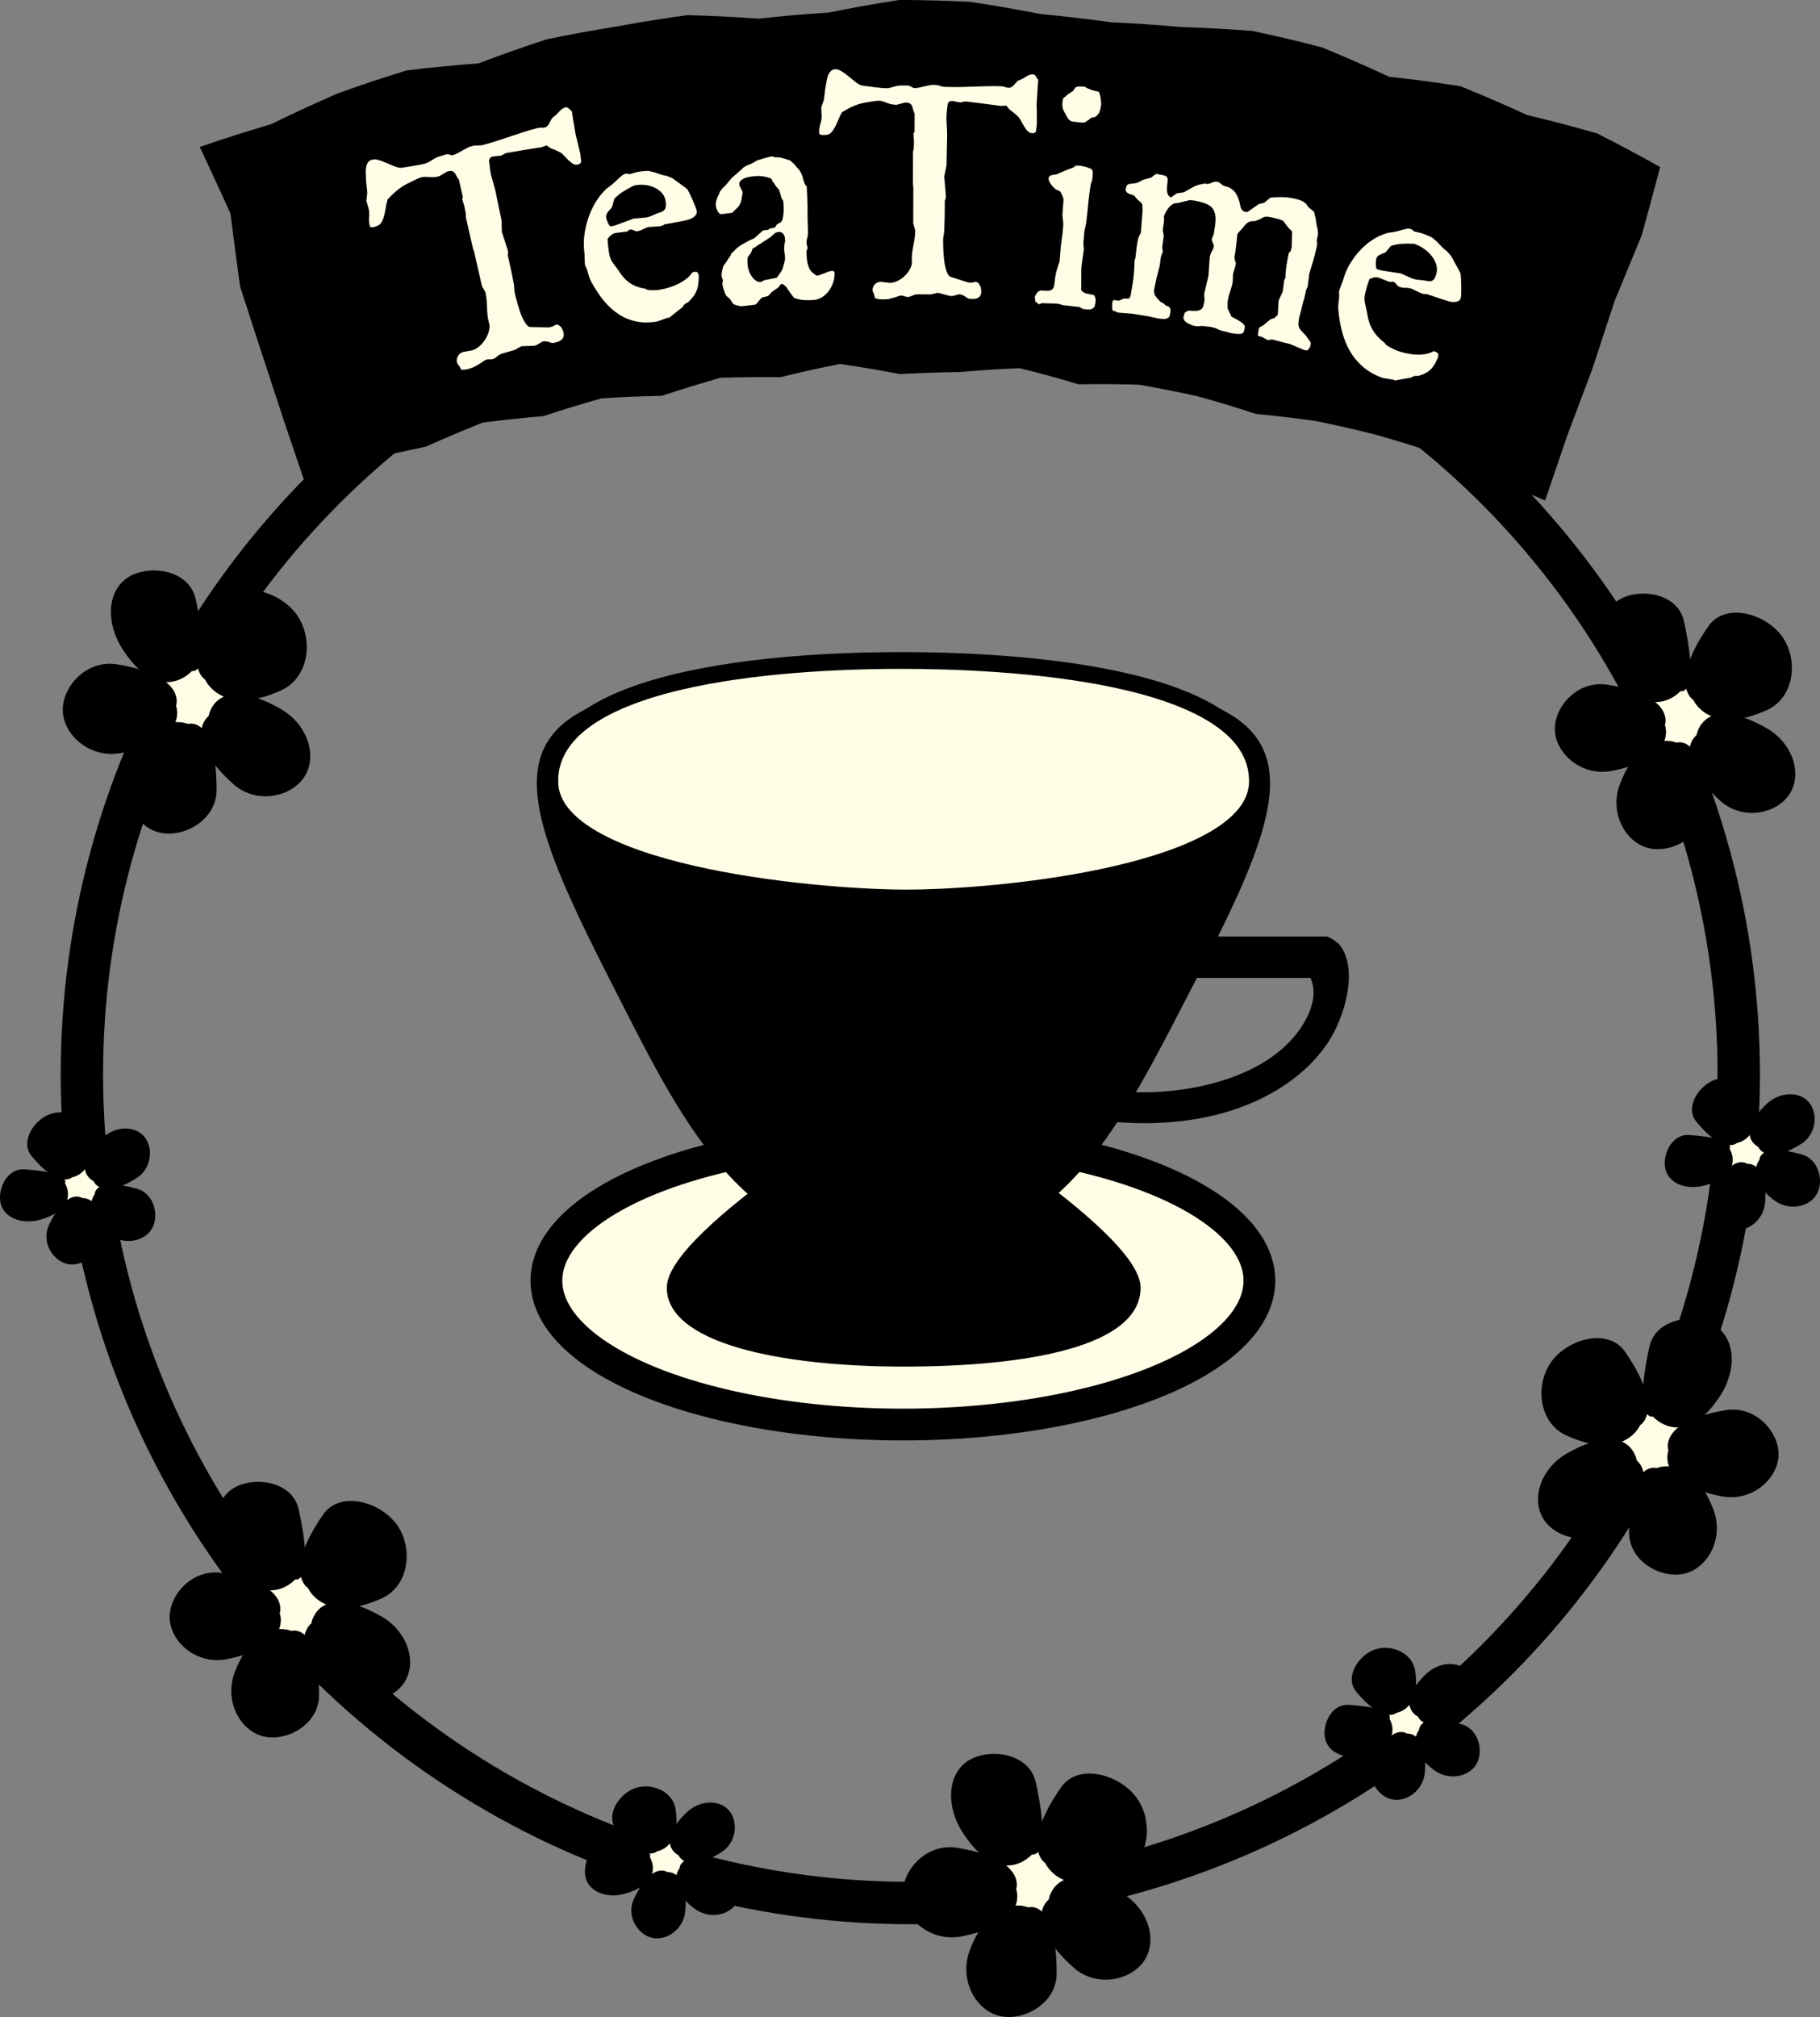 <?xml version="1.0" encoding="UTF-8"?>
<svg id="Layer_2" data-name="Layer 2" xmlns="http://www.w3.org/2000/svg" viewBox="0 0 343.62 380.73">
  <rect x="0" y="0" width="343.62" height="380.73" fill="#808080" stroke="none"/>
  <defs>
    <style>
      .cls-1 {
        stroke-width: 6px;
      }

      .cls-1, .cls-2, .cls-3 {
        stroke: #000;
        stroke-miterlimit: 10;
      }

      .cls-1, .cls-2, .cls-4 {
        fill: #fffde6;
      }

      .cls-2 {
        stroke-width: 3.17px;
      }

      .cls-3 {
        fill: none;
        stroke-width: 8px;
      }
    </style>
  </defs>
  <g id="Layer_1-2" data-name="Layer 1">
    <g>
      <g>
        <ellipse class="cls-1" cx="170.47" cy="241.74" rx="67.31" ry="27.16"/>
        <path d="M216.11,212.01c-1.15,0-2.32-.03-3.52-.09-2.91-.15-11.76-.61-13.44-6.93-2.69-10.12,18.31-23.76,19.21-24.34,1.04-.66,3.77-4.41,6.01-3.86h26.03c.81,0,2.46,1.47,2.46,1.47,3.15,3.94,1.79,11.14-1,16.58-4.17,8.12-15.95,17.17-35.75,17.17ZM223.25,184.59c-.31.13-.87.4-1.74.96-9.61,6.18-17.59,14.73-16.73,17.95.27,1.02,2.56,2.32,8.11,2.61,12.92.68,28.38-3.37,33.79-13.92,1.46-2.85,1.71-5.54.73-7.6h-24.16Z"/>
        <path d="M170.62,205.38s44.73,26.49,44.73,37.67-21.51,14.91-44.73,14.91-44.73-4.38-44.73-14.91c0-11.18,44.73-37.67,44.73-37.67Z"/>
        <path d="M225.93,184.68c23.78-45.74,23.78-57.62-55.46-57.62s-78.79,11.88-55.46,57.62c13.49,26.45,24.83,51.62,55.46,51.62s41.74-25.24,55.46-51.62Z"/>
        <path class="cls-2" d="M103.8,147.48c0,17.36,49.47,21.95,66.82,22.03,17.93.08,66.76-4.68,66.79-22.03.04-20.84-48.71-22.79-66.94-22.81-17.47-.02-66.68,1.67-66.68,22.81Z"/>
      </g>
      <g>
        <circle class="cls-3" cx="171.87" cy="202.81" r="156.41"/>
        <g>
          <ellipse class="cls-4" cx="56.04" cy="302.4" rx="6" ry="7.23"/>
          <g>
            <path d="M43.09,294.3c6.87,10.41,12.63,3.84,12.63,3.84,0,0,3.81,1.14.68-13.18-1.22-5.61-8.96-6.42-12.63-3.84s-3.84,8.39-.68,13.18Z"/>
            <path d="M42.83,313.18c12.52-2.48,9.98-8.64,9.98-8.64,0,0,2.08-5.47-10.79-7.61-5.67-.94-10.21,4.15-9.98,8.64s5.16,8.72,10.79,7.61Z"/>
            <path d="M71.91,305.06c-11.89-6.7-13.13,1.37-13.13,1.37,0,0-5.09,3.78,4.49,12.41,4.27,3.84,10.75,2.44,13.13-1.37,2.39-3.81.51-9.59-4.49-12.41Z"/>
            <path d="M74.96,287.85c3.08,4.35,2.33,11.46-2.84,13.83-10.98,5.02-13.98-1.93-13.98-1.93,0,0-4.77-2.79,2.84-13.83,3.23-4.68,10.91-2.42,13.98,1.93Z"/>
            <path d="M49.56,327.72c-4.39-1.21-7.27-6.82-5.22-12.12,4.1-10.59,10.68-7.75,10.68-7.75,0,0,5.21-1.73,5.22,12.12,0,5.62-6.29,8.95-10.68,7.75Z"/>
          </g>
        </g>
        <g>
          <ellipse class="cls-4" cx="35.28" cy="131.03" rx="9.26" ry="7.7"/>
          <g>
            <path d="M23.24,122.7c7.08,10.72,13,3.95,13,3.95,0,0,3.92,1.18.7-13.57-1.26-5.78-9.22-6.61-13-3.95-3.78,2.66-3.96,8.64-.7,13.57Z"/>
            <path d="M22.97,142.13c12.88-2.56,10.27-8.89,10.27-8.89,0,0,2.14-5.63-11.11-7.83-5.83-.97-10.5,4.28-10.27,8.89.23,4.62,5.31,8.98,11.11,7.83Z"/>
            <path d="M52.9,133.77c-12.24-6.9-13.52,1.41-13.52,1.41,0,0-5.24,3.89,4.62,12.78,4.39,3.96,11.06,2.51,13.52-1.41,2.46-3.92.53-9.88-4.62-12.78Z"/>
            <path d="M56.04,116.06c3.17,4.48,2.4,11.8-2.92,14.23-11.3,5.17-14.39-1.99-14.39-1.99,0,0-4.91-2.87,2.92-14.23,3.32-4.82,11.23-2.49,14.39,1.99Z"/>
            <path d="M29.9,157.1c-4.52-1.24-7.48-7.02-5.37-12.47,4.22-10.9,10.99-7.97,10.99-7.97,0,0,5.36-1.78,5.37,12.47,0,5.78-6.47,9.22-10.99,7.97Z"/>
          </g>
        </g>
        <g>
          <ellipse class="cls-4" cx="14.62" cy="224.64" rx="5.51" ry="4.58" transform="translate(-205.34 176.77) rotate(-74)"/>
          <g>
            <path d="M7.88,230.15c7.29-2.29,4.39-6.79,4.39-6.79,0,0,1.32-2.05-7.65-2.63-3.51-.23-5.29,4.19-4.39,6.79.9,2.6,4.29,3.68,7.65,2.63Z"/>
            <path d="M18.95,233.5c.65-7.79-3.4-7.34-3.4-7.34,0,0-2.87-2.15-6.3,5.07-1.51,3.18.72,6.71,3.4,7.34s6.01-1.56,6.3-5.07Z"/>
            <path d="M19.08,215c-5.95,5.87-1.41,7.96-1.41,7.96,0,0,1.36,3.64,8.07-.55,2.98-1.86,3.25-5.91,1.41-7.96-1.84-2.05-5.56-1.92-8.07.55Z"/>
            <path d="M9.46,210.3c3.08-1.08,7.14.56,7.66,4.01,1.1,7.31-3.5,7.91-3.5,7.91,0,0-2.45,2.33-7.66-4.01-2.21-2.69.42-6.83,3.5-7.91Z"/>
            <path d="M28.65,231.99c-1.45,2.38-5.24,3.13-8.01,1.03-5.54-4.2-2.76-7.59-2.76-7.59,0,0-.14-3.36,8.01-1.03,3.31.95,4.21,5.21,2.76,7.59Z"/>
          </g>
        </g>
        <g>
          <ellipse class="cls-4" cx="125.06" cy="351.86" rx="5.51" ry="4.58" transform="translate(-247.64 375.08) rotate(-74)"/>
          <g>
            <path d="M118.31,357.37c7.29-2.29,4.39-6.79,4.39-6.79,0,0,1.32-2.05-7.65-2.63-3.51-.23-5.29,4.19-4.39,6.79s4.29,3.68,7.65,2.63Z"/>
            <path d="M129.38,360.72c.65-7.79-3.4-7.34-3.4-7.34,0,0-2.87-2.15-6.3,5.07-1.51,3.18.72,6.71,3.4,7.34,2.68.63,6.01-1.56,6.3-5.07Z"/>
            <path d="M129.51,342.23c-5.95,5.87-1.41,7.96-1.41,7.96,0,0,1.36,3.64,8.07-.55,2.98-1.86,3.25-5.91,1.41-7.96-1.84-2.05-5.56-1.92-8.07.55Z"/>
            <path d="M119.9,337.53c3.08-1.08,7.14.56,7.66,4.01,1.1,7.31-3.5,7.91-3.5,7.91,0,0-2.45,2.33-7.66-4.01-2.21-2.69.42-6.83,3.5-7.91Z"/>
            <path d="M139.08,359.21c-1.45,2.38-5.24,3.13-8.01,1.03-5.54-4.2-2.76-7.59-2.76-7.59,0,0-.14-3.36,8.01-1.03,3.31.95,4.21,5.21,2.76,7.59Z"/>
          </g>
        </g>
        <g>
          <ellipse class="cls-4" cx="193.9" cy="354.41" rx="9.26" ry="7.7"/>
          <g>
            <path d="M181.86,346.08c7.08,10.72,13,3.95,13,3.95,0,0,3.92,1.18.7-13.57-1.26-5.78-9.22-6.61-13-3.95-3.78,2.66-3.96,8.64-.7,13.57Z"/>
            <path d="M181.58,365.51c12.88-2.56,10.27-8.89,10.27-8.89,0,0,2.14-5.63-11.11-7.83-5.83-.97-10.5,4.28-10.27,8.89.23,4.62,5.31,8.98,11.11,7.83Z"/>
            <path d="M211.52,357.15c-12.24-6.9-13.52,1.41-13.52,1.41,0,0-5.24,3.89,4.62,12.78,4.39,3.96,11.06,2.51,13.52-1.41,2.46-3.92.53-9.88-4.62-12.78Z"/>
            <path d="M214.66,339.44c3.17,4.48,2.4,11.8-2.92,14.23-11.3,5.17-14.39-1.99-14.39-1.99,0,0-4.91-2.87,2.92-14.23,3.32-4.82,11.23-2.49,14.39,1.99Z"/>
            <path d="M188.51,380.48c-4.52-1.24-7.48-7.02-5.37-12.47,4.22-10.9,10.99-7.97,10.99-7.97,0,0,5.36-1.78,5.37,12.47,0,5.78-6.47,9.22-10.99,7.97Z"/>
          </g>
        </g>
        <g>
          <ellipse class="cls-4" cx="264.69" cy="325.71" rx="5.51" ry="4.58" transform="translate(-121.36 490.36) rotate(-74)"/>
          <g>
            <path d="M257.95,331.23c7.29-2.29,4.39-6.79,4.39-6.79,0,0,1.32-2.05-7.65-2.63-3.51-.23-5.29,4.19-4.39,6.79.9,2.6,4.29,3.68,7.65,2.63Z"/>
            <path d="M269.01,334.57c.65-7.79-3.4-7.34-3.4-7.34,0,0-2.87-2.15-6.3,5.07-1.51,3.18.72,6.71,3.4,7.34,2.68.63,6.01-1.56,6.3-5.07Z"/>
            <path d="M269.14,316.08c-5.95,5.87-1.41,7.96-1.41,7.96,0,0,1.36,3.64,8.07-.55,2.98-1.86,3.25-5.91,1.41-7.96-1.84-2.05-5.56-1.92-8.07.55Z"/>
            <path d="M259.53,311.38c3.08-1.08,7.14.56,7.66,4.01,1.1,7.31-3.5,7.91-3.5,7.91,0,0-2.45,2.33-7.66-4.01-2.21-2.69.42-6.83,3.5-7.91Z"/>
            <path d="M278.71,333.06c-1.45,2.38-5.24,3.13-8.01,1.03-5.54-4.2-2.76-7.59-2.76-7.59,0,0-.14-3.36,8.01-1.03,3.31.95,4.21,5.21,2.76,7.59Z"/>
          </g>
        </g>
        <g>
          <ellipse class="cls-4" cx="328.92" cy="218.16" rx="5.51" ry="4.58" transform="translate(28.55 474.21) rotate(-74)"/>
          <g>
            <path d="M322.18,223.67c7.29-2.29,4.39-6.79,4.39-6.79,0,0,1.32-2.05-7.65-2.63-3.51-.23-5.29,4.19-4.39,6.79.9,2.6,4.29,3.68,7.65,2.63Z"/>
            <path d="M333.25,227.02c.65-7.79-3.4-7.34-3.4-7.34,0,0-2.87-2.15-6.3,5.07-1.51,3.18.72,6.71,3.4,7.34,2.68.63,6.01-1.56,6.3-5.07Z"/>
            <path d="M333.38,208.53c-5.95,5.87-1.41,7.96-1.41,7.96,0,0,1.36,3.64,8.07-.55,2.98-1.86,3.25-5.91,1.41-7.96-1.84-2.05-5.56-1.92-8.07.55Z"/>
            <path d="M323.77,203.83c3.08-1.08,7.14.56,7.66,4.01,1.1,7.31-3.5,7.91-3.5,7.91,0,0-2.45,2.33-7.66-4.01-2.21-2.69.42-6.83,3.5-7.91Z"/>
            <path d="M342.95,225.51c-1.45,2.38-5.24,3.13-8.01,1.03-5.54-4.2-2.76-7.59-2.76-7.59,0,0-.14-3.36,8.01-1.03,3.31.95,4.21,5.21,2.76,7.59Z"/>
          </g>
        </g>
        <g>
          <ellipse class="cls-4" cx="311.77" cy="271.66" rx="6" ry="7.23"/>
          <g>
            <path d="M324.72,263.56c-6.87,10.41-12.63,3.84-12.63,3.84,0,0-3.81,1.14-.68-13.18,1.22-5.61,8.96-6.42,12.63-3.84,3.68,2.58,3.84,8.39.68,13.18Z"/>
            <path d="M324.99,282.44c-12.52-2.48-9.98-8.64-9.98-8.64,0,0-2.08-5.47,10.79-7.61,5.67-.94,10.21,4.15,9.98,8.64-.22,4.49-5.16,8.72-10.79,7.61Z"/>
            <path d="M295.9,274.32c11.89-6.7,13.13,1.37,13.13,1.37,0,0,5.09,3.78-4.49,12.41-4.27,3.84-10.75,2.44-13.13-1.37-2.39-3.81-.51-9.59,4.49-12.41Z"/>
            <path d="M292.85,257.11c-3.08,4.35-2.33,11.46,2.84,13.83,10.98,5.02,13.98-1.93,13.98-1.93,0,0,4.77-2.79-2.84-13.83-3.23-4.68-10.91-2.42-13.98,1.93Z"/>
            <path d="M318.25,296.99c4.39-1.21,7.27-6.82,5.22-12.12-4.1-10.59-10.68-7.75-10.68-7.75,0,0-5.21-1.73-5.22,12.12,0,5.62,6.29,8.95,10.68,7.75Z"/>
          </g>
        </g>
        <g>
          <ellipse class="cls-4" cx="317.57" cy="134.73" rx="6" ry="7.23"/>
          <g>
            <path d="M304.63,126.63c6.87,10.41,12.63,3.84,12.63,3.84,0,0,3.81,1.14.68-13.18-1.22-5.61-8.96-6.42-12.63-3.84s-3.84,8.39-.68,13.18Z"/>
            <path d="M304.36,145.51c12.52-2.48,9.98-8.64,9.98-8.64,0,0,2.08-5.47-10.79-7.61-5.67-.94-10.21,4.15-9.98,8.64.22,4.49,5.16,8.72,10.79,7.61Z"/>
            <path d="M333.44,137.39c-11.89-6.7-13.13,1.37-13.13,1.37,0,0-5.09,3.78,4.49,12.41,4.27,3.84,10.75,2.44,13.13-1.37,2.39-3.81.51-9.59-4.49-12.41Z"/>
            <path d="M336.49,120.18c3.08,4.35,2.33,11.46-2.84,13.83-10.98,5.02-13.98-1.93-13.98-1.93,0,0-4.77-2.79,2.84-13.83,3.23-4.68,10.91-2.42,13.98,1.93Z"/>
            <path d="M311.09,160.05c-4.39-1.21-7.27-6.82-5.22-12.12,4.1-10.59,10.68-7.75,10.68-7.75,0,0,5.21-1.73,5.22,12.12,0,5.62-6.29,8.95-10.68,7.75Z"/>
          </g>
        </g>
      </g>
      <g>
        <path d="M313.45,31.54c-4.72-2.63-7.1-3.9-11.9-6.35-5.28-1.5-7.92-2.19-13.21-3.47-5.01-2.28-7.54-3.37-12.62-5.45-5.39-.82-8.08-1.18-13.45-1.78-5.02-2.31-7.55-3.42-12.65-5.54-5.24-1.35-7.87-1.97-13.14-3.11-5.38-.4-8.07-.55-13.44-.74-5.33-.46-8-.64-13.32-.9-5.29-.72-7.95-1.03-13.26-1.55-5.28-1.02-7.93-1.48-13.26-2.3-5.35-.25-8.02-.32-13.38-.36-5.35.84-8.01,1.32-13.31,2.37-5.32.36-7.98.59-13.29,1.16-5.37-.37-8.07-.5-13.47-.66-5.32.75-7.98,1.17-13.28,2.13-5.31.87-7.96,1.35-13.26,2.43-5.19,1.72-7.77,2.63-12.9,4.55-5.4.42-8.11.68-13.54,1.32-5.21,1.63-7.81,2.49-12.98,4.33-5.08,2.23-7.6,3.39-12.61,5.82-5.4,1.61-8.09,2.47-13.46,4.3,2.34,5.01,3.5,7.52,5.79,12.54.7,5.53,1.06,8.29,1.82,13.8,1.67,5.13,2.5,7.7,4.17,12.84,1.69,5.13,2.54,7.7,4.22,12.84,1.82,5.35,2.72,8.02,4.53,13.37,4.29-2.58,6.46-3.83,10.85-6.24,4.51-1.12,6.77-1.63,11.28-2.57,4.27-1.9,6.42-2.81,10.76-4.55,4.58-.58,6.87-.83,11.44-1.22,4.38-1.43,6.58-2.1,11-3.36,4.57-.28,6.85-.38,11.4-.48,4.38-1.44,6.59-2.12,11.03-3.4,4.54-.13,6.81-.16,11.34-.11,4.46-1.09,6.7-1.59,11.21-2.5,4.56.67,6.83,1.06,11.33,1.91,4.51-.24,6.77-.31,11.28-.38,4.52-.38,6.79-.53,11.34-.74,4.48,1.13,6.7,1.74,11.12,3.05,4.54-.06,6.81-.05,11.37.07,4.48.79,6.71,1.23,11.16,2.2,4.41,1.24,6.61,1.91,10.97,3.32,4.54.45,6.81.72,11.35,1.35,4.48.93,6.72,1.44,11.19,2.55,4.43,1.27,6.64,1.94,11.04,3.39,4.3,1.83,6.44,2.79,10.69,4.79,4.15,1.63,6.21,2.48,10.32,4.26,1.67-4.9,2.51-7.34,4.18-12.24,1.89-5.05,2.84-7.57,4.74-12.61,1.69-5.14,2.53-7.71,4.22-12.84,2.05-4.99,3.08-7.49,5.14-12.47,1.39-5.1,2.08-7.65,3.44-12.76Z"/>
        <g>
          <path class="cls-4" d="M86.34,68.53c-.2-.34-.09-.97.13-1.34.22-.37.55-.62.99-.76.69-.12,1.04-.18,1.73-.3.42-.13.83-.36,1.21-.68.39-.32.74-.69,1.04-1.12.31-.43.55-.89.73-1.39.18-.5.27-.99.27-1.47-.14-.6-.21-.9-.34-1.5-.1-.86-.16-1.68-.18-2.47-.01-.79-.11-1.59-.29-2.38-.26-.44-.38-.67-.64-1.11-.59-2.61-.89-3.91-1.48-6.52-.09-.22-.16-.43-.22-.65-.06-.21-.12-.46-.18-.75-.47-2.06-.7-3.09-1.17-5.16.03-.23.01-.49-.03-.79-.05-.3-.11-.62-.19-.96-.08-.36-.16-.66-.25-.91-.09-.25-.15-.48-.21-.71.05-.14.08-.2.13-.34-.3-1.32-.45-1.97-.74-3.29-.22-.28-.39-.54-.5-.77-.11-.24-.24-.43-.37-.59-.13-.15-.3-.25-.5-.29-.2-.04-.49,0-.88.11-.58.34-.86.52-1.44.86-.48.15-.98.22-1.49.2-.51-.01-1.18-.12-1.64-.04-.76.13-1.64.65-2.23.92-.59.27-1.12.55-1.59.84-.46.3-.91.63-1.33,1-.43.37-.91.84-1.46,1.42-.15.4-.27.86-.35,1.38-.08.52-.18,1.03-.29,1.53-.12.5-.28.95-.49,1.35-.21.4-.51.67-.91.81-.11.04-.24.08-.38.14-.15.05-.28.09-.41.1-.13.01-.24.01-.35-.01-.11-.02-.17-.08-.2-.17-.09-.32-.14-.6-.16-.85-.02-.25-.02-.49,0-.72.02-.23.03-.46.03-.7,0-.24-.01-.5-.05-.79-.2-.71-.3-1.07-.49-1.79.06-.49.09-.73.15-1.22.02-.15.01-.37-.01-.65-.03-.29-.06-.59-.1-.9-.04-.31-.07-.63-.09-.95-.03-.32-.03-.59-.03-.79,0-.29-.03-.61-.04-.94,0-.32.02-.64.08-.93.06-.3.17-.57.32-.8.15-.24.39-.41.7-.52.36-.12.78-.12,1.26.02.49.14.99.32,1.5.54.52.22,1.02.43,1.5.64.49.2.91.31,1.28.31.18-.02.48-.06.92-.13.44-.07.9-.15,1.39-.23.49-.08.95-.16,1.37-.24.42-.08.72-.15.88-.2.28-.09.53-.19.74-.31.21-.12.41-.24.6-.37.19-.13.4-.25.62-.37.22-.12.49-.23.81-.32.28-.09.42-.13.7-.21.41-.12.67-.2.74-.19.07,0,.25.05.49.1.24.05.38.09.43.11.06-.02.08-.02.14-.04.32-.09.61-.22.89-.37.28-.15.55-.31.84-.47.28-.16.57-.32.85-.47.29-.15.6-.28.93-.37.39-.11.77-.16,1.13-.14.36.02.69-.01.99-.09.35-.1.52-.14.87-.24.77-.21,1.52-.44,2.25-.68.73-.24,1.48-.49,2.25-.75.77-.26,1.56-.52,2.37-.78.81-.26,1.68-.52,2.6-.75.26-.06.5-.08.7-.06.2.02.41,0,.61-.04.25-.06.44-.17.58-.33.14-.16.26-.34.36-.53.1-.19.2-.38.3-.58.09-.19.22-.37.37-.49.2-.16.44-.32.64-.52.19-.19.38-.38.55-.57.18-.19.36-.35.54-.49.18-.14.4-.24.65-.29.21-.05.42.03.62.24.2.21.38.37.54.49,0,.04.02.07.04.08,0,.02.01.03.03.02-.02.12-.01.28.02.46.03.18.06.38.1.59.19,1.14.28,1.71.47,2.85.04.25.07.45.1.6.03.15.06.27.12.36.29,1.22.44,1.84.73,3.06,0,.06.02.16.04.32.02.16.03.32.05.48.02.17.03.32.05.47.01.15.02.24.03.28-.09.26-.31.42-.67.5-.33.07-.65,0-.95-.19-.3-.2-.6-.45-.89-.74-.29-.29-.57-.58-.84-.87-.27-.29-.54-.49-.82-.61-.43-.22-.83-.4-1.21-.53-.38-.13-.76-.36-1.13-.69-.4.14-.59.21-.99.35-2.69.41-4.03.63-6.72,1.11-.36.19-.54.29-.91.48-.58.06-.87.09-1.45.15-.2.05-.3.08-.5.14-.13.22-.2.32-.33.54,0-.02,0,.08.03.29.03.21.06.48.09.79.04.31.08.62.12.93.05.31.09.56.13.75.33,1.16.49,1.74.81,2.91.47,2.27.71,3.4,1.18,5.67.03.9.04,1.34.07,2.24.44,1.35.66,2.02,1.1,3.37.04.21.07.37.07.49,0,.12-.01.3-.05.56.05.23.13.6.25,1.11.12.51.24,1.09.38,1.73.13.61.24,1.15.33,1.63.09.48.16.83.21,1.06.05.59.07.88.12,1.47.05.23.12.54.23.95.1.4.22.85.36,1.33.14.48.3.98.47,1.48.18.5.37.96.58,1.36.21.4.43.74.66,1.01.23.27.46.4.69.4,1.41.02,2.11.03,3.51.07.24-.06.35-.09.59-.15.26-.14.39-.21.66-.35.2-.05.39-.03.56.06.17.09.32.22.45.38.13.17.23.35.31.54.08.19.14.37.17.54.06.32.05.59-.04.8-.08.21-.21.39-.38.53-.17.14-.36.25-.59.33s-.45.14-.67.2c-.19.05-.36.06-.52.04-.16-.02-.36-.1-.57-.18-.16-.06-.37-.1-.58-.12-.22-.02-.43,0-.63.04-.48.28-.72.42-1.19.71-.34.09-.76.13-1.26.13-.5,0-1.01.01-1.52.05-.02,0-.09.04-.22.11-.13.07-.27.15-.43.24-.16.1-.31.18-.44.25-.14.07-.22.11-.26.12-.91.26-1.37.39-2.27.65-.38.13-.71.32-.98.56-.27.24-.63.48-.96.53-.11.01-.31,0-.54,0-.23,0-.37,0-.4.02-.24.07-.44.17-.62.3-.18.13-.38.28-.59.41-.28.18-.59.34-.86.51-.28.17-.59.31-.94.42-.15.05-.23.07-.38.12-.23.07-.46.13-.67.15-.21.03-.48.04-.8.05,0-.04-.1-.21-.26-.51-.17-.3-.42-.55-.5-.7Z"/>
          <path class="cls-4" d="M110.45,50.04c-.02-.1-.03-.29-.04-.57-.01-.29-.02-.59-.03-.92,0-.33-.02-.64-.05-.93-.02-.29-.04-.49-.06-.58-.08-.94-.05-1.92.1-2.94.15-1.03.4-2.04.74-3.04.34-1,.77-1.94,1.3-2.82.53-.88,1.13-1.66,1.82-2.34.01-.04.1-.13.26-.26.16-.13.33-.26.52-.4.19-.14.36-.27.53-.4.17-.13.27-.22.3-.27.12-.08.27-.22.46-.4.19-.19.38-.37.58-.56.2-.19.4-.36.61-.52.2-.16.4-.25.58-.29.17-.03.3-.04.41-.02.11.02.24.06.4.1.31-.1.6-.18.88-.26.28-.08.57-.15.87-.2.31-.06.61-.09.89-.11.28-.02.62-.07.9-.05.14.01.28.06.38.08.1.02.19.05.29.07.1.02.17.04.23.05.06.01.18.04.35.1.18.06.37.13.59.21.22.08.42.15.62.21.19.06.33.09.41.1,0,.02.07.04.2.06.13.02.22.02.26.02.47.18.71.28,1.18.46,1.1.8,1.65,1.2,2.75,2.01.08.09.23.33.43.72.2.39.41.83.61,1.3.21.47.39.92.56,1.35.17.43.26.71.27.85.03.27-.02.5-.15.68-.13.19-.28.35-.47.48-.19.14-.39.24-.61.33-.22.08-.41.14-.57.19-.04,0-.06,0-.11.02-.18.05-.47.11-.87.19-.4.08-.82.16-1.26.24-.44.08-.85.15-1.24.23-.38.07-.65.12-.79.14-.19.13-.35.22-.5.26-.15.05-.31.08-.47.11-.77.05-1.16.07-1.94.12-.36.06-.72.2-1.09.4-.37.2-.73.34-1.09.4-.23.04-.47,0-.72-.15-.25-.14-.51-.19-.78-.14-.04,0-.12.07-.26.18-.14.12-.25.18-.32.19-.82.1-1.24.15-2.06.25-.29.06-.55.17-.78.33-.23.17-.49.43-.76.78.02.51.06.95.1,1.33.04.38.1.8.17,1.26.06.4.14.73.22.97.08.24.19.46.31.67.12.2.26.4.42.6.16.2.34.44.55.74.14.2.21.3.35.5.62,1,1.34,1.77,2.15,2.31.81.54,1.81.89,2.99,1.07.01.1.15.17.42.21.26.04.57.04.87.04.36,0,.81,0,1.27-.08.56-.09,1.16-.24,1.75-.42.6-.18,1.17-.4,1.72-.67.55-.27,1.07-.58,1.55-.95.48-.37.88-.79,1.2-1.28.17-.03.25-.04.42-.06.21-.03.36-.02.44.04.09.06.19.23.31.53,0,.57,0,1.08-.06,1.53-.05.45-.13.86-.26,1.23-.13.37-.3.73-.53,1.07-.22.34-.53.7-.9,1.07-.12.14-.24.24-.36.31-.12.07-.22.13-.32.18-.1.05-.2.13-.3.22-.1.1-.21.25-.32.47-1.03.8-1.54,1.21-2.55,2.02-.13,0-.19,0-.31,0-.75.27-1.13.41-1.87.68-1.43.26-2.75.26-3.96.02-1.21-.24-2.33-.7-3.36-1.37-1.03-.67-1.98-1.53-2.84-2.58-.86-1.05-1.64-2.24-2.36-3.57-.24-.48-.43-.99-.56-1.53-.13-.54-.34-1.07-.63-1.61ZM114.44,41.06c.01.1.05.24.11.42.06.19.13.37.21.55.08.18.17.34.27.48.1.14.18.21.26.22.33-.07.5-.1.83-.17,1.4-.53,2.1-.78,3.5-1.29.93-.09,1.39-.13,2.32-.21.4-.07.75-.17,1.05-.3.3-.13.65-.3,1.01-.44.32-.12.62-.22.86-.31.24-.09.42-.21.56-.37.14-.16.23-.36.27-.59.04-.23.04-.55,0-.96-.08-.68-.33-1.24-.74-1.68-.41-.45-.9-.79-1.46-1.04-.56-.25-1.16-.4-1.8-.46-.64-.06-1.22-.04-1.75.06-.13.02-.31.09-.54.2-.23.11-.49.25-.77.41-.29.16-.58.34-.88.52-.3.19-.57.38-.82.57-.24.2-.46.38-.64.54-.18.16-.29.3-.33.41-.15.56-.23.85-.38,1.41-.09.16-.21.31-.35.46-.15.15-.28.3-.42.47-.13.17-.24.34-.31.52-.07.18-.09.38-.06.59Z"/>
          <path class="cls-4" d="M147.38,53.73c-.07.05-.17.17-.3.36-.13.2-.25.3-.33.31-.38.26-.57.39-.95.65-.03.02-.09.07-.16.15-.07.08-.15.16-.24.26-.09.1-.16.18-.23.26-.06.08-.11.11-.12.11-.03.02-.1.05-.19.08-.09.03-.2.06-.31.09-.11.03-.21.06-.31.07-.09.02-.17.03-.22.04-.13.05-.25.13-.36.24-.1.11-.21.23-.31.37-.1.14-.22.28-.34.42-.13.14-.27.27-.44.38-.98.11-1.47.16-2.45.28-.09.01-.2,0-.35-.02-.15-.02-.31-.05-.48-.09-.17-.04-.33-.09-.49-.15-.16-.06-.29-.11-.38-.16,0-.04-.06-.13-.17-.26-.11-.13-.16-.28-.2-.34-.02-.03-.07-.08-.09-.14-.06-.05-.09-.11-.09-.17-.31-.27-.46-.4-.77-.67-.17-.29-.32-.67-.46-1.13-.14-.46-.23-.85-.26-1.16.05-.25.07-.38.12-.63-.1-.23-.15-.35-.24-.59-.01-.14-.02-.21-.03-.35,0-.1,0-.23.03-.4.03-.17.06-.34.1-.51.04-.17.07-.33.11-.49.04-.15.07-.26.1-.32.02-.02.07-.1.18-.24.1-.14.21-.3.34-.49.12-.18.24-.35.34-.5.1-.15.17-.26.2-.32.02,0,.08-.08.18-.23.1-.15.15-.24.15-.28.02-.05.03-.07.04-.12.01-.04.02-.08.02-.12.28-.25.55-.51.81-.79.26-.28.56-.52.9-.74.02-.02.14-.1.37-.23.23-.13.49-.28.77-.44.28-.16.56-.3.84-.43.28-.13.48-.22.62-.27.17-.12.35-.26.53-.44.18-.18.36-.34.54-.5.18-.15.34-.29.49-.42.15-.12.28-.19.39-.2.28-.03.42-.04.7-.07.02,0,.07-.04.15-.1.03-.02.08-.07.13-.1.05-.03.24-.07.52-.14.27-.06.46-.1.55-.11.13-.21.19-.32.31-.53.12-.09.24-.16.36-.22.12-.06.24-.12.34-.19.1-.07.19-.16.27-.27.07-.11.13-.27.17-.47.1-.42.16-.86.17-1.32.02-.46.01-.9-.01-1.31-.02-.26-.02-.39-.04-.64,0-.04-.06-.14-.18-.31-.12-.17-.18-.29-.19-.37-.17-.58-.25-.88-.42-1.46-.26-.29-.39-.44-.65-.74-.14-.23-.21-.35-.34-.59-.08-.03-.16-.12-.24-.27-.08-.15-.13-.28-.16-.37-.04-.11-.19-.21-.44-.3-.25-.08-.52-.16-.82-.22-.3-.06-.59-.1-.88-.12-.29-.02-.49-.03-.6-.01-.04,0-.18.01-.43.03-.25.02-.45.03-.62.05-.17.02-.39.06-.67.12-.28.06-.55.15-.8.26-.25.12-.46.26-.64.44-.18.18-.26.39-.24.64,0,.11.01.16.02.26.02.04.06.12.13.24.07.12.13.25.2.39.07.14.13.27.18.39.06.12.09.2.09.24,0,.08,0,.19-.04.34-.03.15-.06.31-.08.47-.07.64-.21,1.13-.4,1.49-.19.36-.5.72-.95,1.08-.12.12-.18.18-.3.3-.07.07-.12.13-.17.2-.82.1-1.23.15-2.05.25-.16.02-.3-.03-.42-.15-.12-.12-.23-.27-.32-.45-.09-.17-.16-.35-.22-.53-.05-.18-.09-.32-.1-.42-.01-.12,0-.27,0-.47.02-.2.05-.39.11-.59.05-.19.11-.38.18-.55.07-.17.17-.33.22-.43.05-.11.12-.28.16-.37.04-.08.06-.18.1-.25.04-.06.07-.11.08-.13.16-.21.24-.31.39-.52.38-.32.69-.64.94-.97.25-.32.54-.67.88-1.05.72-.63,1.09-.94,1.81-1.56.17-.2.33-.35.48-.45.15-.1.3-.19.47-.27.16-.08.33-.14.5-.2.17-.06.37-.15.61-.27.02,0,.07-.03.15-.07.08-.05.16-.1.25-.16.09-.06.18-.11.27-.16.09-.05.15-.09.19-.11.07-.04.27-.09.53-.17.26-.08.55-.17.85-.26.3-.09.59-.16.87-.23.28-.06.47-.1.58-.11.09,0,.18.02.27.08.09.06.15.09.19.09.06,0,.14,0,.25,0,.11,0,.23,0,.35.01.12,0,.23.01.34.02.1,0,.17.01.21.03.11.03.26.07.45.12.19.05.38.11.57.17.19.06.36.12.51.16.15.05.26.08.28.09.02.01.07.06.15.14.08.07.17.16.28.26.11.1.21.19.31.28.1.09.17.16.21.22.22.3.44.56.67.8.23.24.38.56.5.84.08.18.18.39.24.61.06.22.11.44.17.65.06.21.13.41.21.6.08.19.21.36.38.5.04.72.06,1.09.09,1.81.07,1.29.09,2.55.07,3.79-.02,1.24.17,2.74.02,3.83-.02.17-.11.39-.16.58-.04.19-.06.4-.05.63,0,.18.04.37.1.58.06.21.09.37.09.46-.08.23-.13.34-.21.57-.01.08-.02.16-.01.24,0,.13.01.19.02.32.02.29.04.6.08.93.03.33.1.66.18.98.09.33.2.63.35.91.15.28.35.51.6.69.09.07.21.18.37.31.16.14.27.2.34.2.04,0,.06,0,.1,0,.17-.01.37-.06.6-.14.22-.08.45-.17.7-.28.24-.1.48-.2.73-.29.25-.09.5-.15.74-.16.33-.02.5.09.51.32.02.62-.06,1.23-.26,1.83-.19.6-.47,1.14-.83,1.61-.36.48-.78.88-1.27,1.19-.49.31-1.02.49-1.61.53-.58.04-1.15.05-1.71.02-.55-.03-1.17-.15-1.84-.37-.08-.05-.11-.08-.19-.13-.04-.04-.13-.15-.27-.35-.14-.19-.29-.4-.45-.62-.16-.22-.31-.43-.44-.62-.13-.19-.21-.32-.23-.38-.27-.22-.4-.34-.66-.56-.07,0-.11,0-.18.02-.09,0-.14.01-.23.02ZM141.13,49.95c.03.31.1.66.23,1.06.13.4.31.77.53,1.1.22.34.48.62.78.84.3.22.62.32.97.28.07,0,.13-.02.18-.05.05-.02.19-.12.43-.28.94-.19,1.41-.28,2.36-.46.05-.04.13-.13.23-.27.1-.14.21-.28.31-.43.1-.15.2-.28.29-.41.09-.13.15-.22.18-.28.02,0,.04-.06.08-.18.04-.12.08-.27.14-.45.06-.18.11-.37.16-.57.05-.2.09-.38.14-.54.03-.1.05-.25.06-.45.01-.2.02-.31.02-.33-.03-.21-.06-.43-.09-.64-.03-.21-.05-.43-.07-.64-.01-.19-.02-.38,0-.54,0-.17.01-.34.02-.52.06-.26.09-.4.15-.66-.01-.21-.02-.32-.03-.53-.02-.33-.14-.62-.35-.88-.21-.26-.51-.37-.88-.33-.3.03-.55.12-.75.29-.19.16-.42.37-.67.61-.09.07-.26.19-.51.36-.26.17-.53.35-.81.52-.28.18-.55.34-.79.51-.25.16-.41.27-.5.32-.19.14-.29.21-.48.34-.04,0-.1.03-.21.08-.1.05-.15.09-.15.1-.12.32-.19.48-.31.8-.23.31-.35.46-.58.77-.07.22-.1.48-.1.76,0,.28.02.51.03.69Z"/>
          <path class="cls-4" d="M164.76,54.91c-.11-.39.13-.97.42-1.26.29-.29.66-.44,1.11-.45.69.08,1.03.12,1.72.2.43,0,.87-.11,1.31-.31.44-.2.86-.46,1.25-.79.39-.32.73-.7,1.01-1.13.28-.43.47-.88.58-1.35,0-.62,0-.93,0-1.55.09-.86.22-1.67.38-2.45.16-.77.25-1.57.25-2.39-.15-.5-.22-.76-.37-1.26,0-2.69.01-4.04.02-6.74-.04-.23-.06-.46-.07-.69,0-.22-.01-.48-.01-.78,0-2.13.01-3.2.02-5.33.07-.21.12-.47.14-.78.02-.3.03-.63.03-.98,0-.37-.01-.69-.04-.95-.03-.26-.04-.51-.04-.75.08-.12.12-.18.2-.29,0-1.36,0-2.04.01-3.4-.15-.33-.25-.63-.31-.89-.06-.26-.13-.49-.23-.67-.09-.19-.23-.33-.41-.42-.18-.1-.47-.15-.87-.14-.63.17-.94.25-1.57.42-.49,0-.98-.07-1.47-.23-.49-.16-1.1-.46-1.56-.52-.74-.09-1.71.16-2.34.24-.63.09-1.19.21-1.7.36-.51.15-1.01.35-1.5.58-.49.23-1.06.55-1.71.95-.24.34-.45.75-.64,1.23-.19.48-.4.94-.62,1.39-.22.45-.47.84-.76,1.17-.29.33-.64.5-1.05.52-.11,0-.24.01-.39.02-.15,0-.29,0-.41-.02-.12-.02-.23-.06-.33-.11-.1-.05-.15-.13-.15-.23-.01-.33,0-.62.03-.87.04-.25.09-.48.15-.7.07-.22.13-.44.18-.67.06-.23.1-.49.12-.78-.03-.75-.05-1.12-.08-1.87.16-.45.25-.68.41-1.14.05-.14.1-.35.13-.64.04-.29.07-.59.11-.9.04-.31.08-.63.12-.94.05-.32.1-.58.14-.77.06-.28.1-.6.17-.92.06-.32.16-.61.29-.88.13-.27.29-.5.48-.68.2-.19.46-.29.79-.3.37-.02.77.11,1.2.39.43.27.87.59,1.32.96.44.36.88.71,1.3,1.05.42.34.81.56,1.15.66.17.03.48.08.91.13.43.06.89.12,1.38.18.49.07.94.12,1.37.16.42.04.72.06.89.06.29,0,.55-.03.77-.08.23-.05.45-.11.66-.18.21-.07.43-.13.67-.18.24-.05.52-.08.85-.08.29,0,.43,0,.72,0,.42,0,.68,0,.75.03.07.03.22.12.45.23.22.12.35.2.39.23.06,0,.09,0,.14,0,.32,0,.64-.03.93-.1.3-.07.6-.14.91-.21.31-.08.61-.15.92-.21.31-.06.63-.1.98-.09.4,0,.78.07,1.12.19.34.12.67.19.97.19.36,0,.53.01.89.02.79.02,1.56.02,2.31,0,.76-.02,1.53-.05,2.33-.08.8-.03,1.61-.05,2.45-.07.84-.02,1.73-.02,2.66.02.27.01.5.06.68.14.19.08.39.13.6.14.25.02.46-.04.63-.15.17-.12.33-.25.47-.41.14-.16.28-.31.41-.47.13-.16.3-.3.47-.37.23-.09.5-.19.73-.32.23-.13.45-.26.66-.39.21-.13.42-.24.63-.32.21-.08.44-.11.69-.1.21.02.39.15.54.41.15.26.29.47.41.63,0,.04,0,.07.02.09,0,.02,0,.03.03.03-.05.11-.07.26-.09.45-.01.19-.02.38-.04.6-.07,1.16-.11,1.74-.18,2.89-.02.25-.03.46-.04.61,0,.16,0,.28.03.38.01,1.27.02,1.9.03,3.17,0,.06-.02.17-.03.32-.02.16-.04.32-.06.48-.02.16-.04.32-.06.47-.02.15-.03.24-.03.28-.15.22-.4.32-.75.29-.34-.03-.63-.18-.88-.46-.25-.28-.48-.61-.69-.97-.22-.37-.42-.73-.62-1.09-.2-.36-.41-.63-.65-.82-.36-.34-.71-.62-1.05-.86-.34-.24-.65-.57-.93-1-.41.02-.62.03-1.03.06-2.68-.37-4.02-.54-6.7-.86-.39.08-.59.12-.98.2-.57-.11-.85-.17-1.42-.27-.21,0-.31,0-.51-.01-.17.17-.26.26-.44.43,0-.02-.01.08-.03.29-.02.21-.05.48-.09.79-.03.31-.06.62-.09.94-.03.31-.04.57-.04.76.06,1.22.08,1.83.14,3.05-.05,2.33-.07,3.5-.12,5.83-.17.88-.26,1.31-.43,2.19.13,1.43.19,2.15.31,3.58,0,.22-.02.38-.04.5-.02.12-.08.29-.17.52,0,.23,0,.62,0,1.14,0,.53,0,1.12-.02,1.79-.01.62-.03,1.18-.05,1.67-.02.49-.03.85-.03,1.08-.09.58-.13.88-.21,1.46,0,.23,0,.56,0,.98,0,.42.03.88.05,1.39.02.51.07,1.03.13,1.57.06.54.15,1.03.26,1.48.11.45.25.84.41,1.17.16.33.35.52.57.59,1.35.42,2.02.64,3.36,1.08.24,0,.36.01.6.02.28-.06.42-.09.71-.15.21,0,.38.08.53.21.14.13.26.3.35.5.09.2.15.4.18.61.03.21.05.4.04.57-.01.33-.08.59-.21.77s-.29.31-.48.4c-.19.09-.41.14-.64.15-.23,0-.46,0-.68,0-.19,0-.36-.04-.51-.11-.15-.06-.32-.2-.51-.34-.14-.11-.33-.2-.53-.28-.2-.09-.41-.13-.62-.14-.52.14-.78.2-1.3.34-.34,0-.76-.09-1.24-.24-.48-.15-.97-.28-1.47-.38-.02,0-.09.01-.23.04-.14.03-.29.06-.47.11-.17.05-.33.08-.48.11-.15.03-.24.04-.27.04-.93-.01-1.4-.02-2.33-.02-.4.02-.75.1-1.06.26-.31.16-.72.28-1.03.24-.11-.02-.29-.09-.52-.16-.22-.07-.35-.1-.39-.1-.24,0-.46.04-.66.11-.2.07-.42.16-.66.23-.31.09-.64.16-.94.25-.3.08-.63.13-.99.13-.15,0-.23,0-.39,0-.24,0-.46-.01-.67-.04-.21-.03-.47-.1-.78-.19,0-.04-.05-.23-.14-.57-.09-.34-.28-.65-.33-.83Z"/>
          <path class="cls-4" d="M197,57.22c-.21-.02-.37.01-.49.09-.12.08-.24.11-.36.1-.07,0-.15-.05-.24-.14-.09-.09-.22-.2-.4-.33-.03-.02-.05-.08-.05-.17,0-.09-.02-.19-.04-.31-.03-.12-.04-.27-.05-.44,0-.02.03-.07.08-.16.05-.08.1-.18.16-.28.06-.1.12-.2.18-.29.06-.09.11-.16.14-.19.21-.11.31-.17.51-.28.23.02.34.03.57.05.4.04.76.04,1.08,0,.32-.04.69-.27.82-.58.2-.5.22-1.28.31-1.88.08-.6.22-1.18.4-1.75.17-.54.25-.8.43-1.34.09-1.09.13-1.63.22-2.71.14-1.04.21-1.57.35-2.61.06-.69.08-1.03.14-1.72,0-.04,0-.14-.03-.31-.02-.17-.04-.36-.06-.56-.02-.21-.04-.41-.06-.59-.02-.19-.03-.33-.02-.43.09-1.11.13-1.66.22-2.77-.06-.22-.15-.5-.29-.82-.14-.33-.28-.57-.44-.72-.33-.15-.49-.22-.82-.37-.29-.26-.55-.54-.78-.84-.23-.3-.4-.65-.52-1.08.02-.21.07-.38.17-.48.1-.11.23-.19.38-.23.15-.05.31-.08.48-.1.17-.02.33-.05.48-.07.85-.37,1.27-.55,2.13-.91.17-.06.32-.11.44-.15.12-.04.24-.08.36-.12.12-.05.23-.1.33-.17.11-.07.23-.17.37-.31.32.01.48.02.81.03.09.01.23.04.43.08.19.04.31.06.34.07.06,0,.15.03.27.06.13.03.26.08.41.13.14.06.28.11.4.16.12.05.21.09.27.12.16.1.25.27.27.52.02.25.03.47,0,.66-.03.37-.05.56-.09.93-.1.27-.15.41-.26.68-.21,1.25-.37,2.49-.48,3.71-.11,1.22-.25,2.48-.41,3.78-.09.41-.14.62-.23,1.03-.02.02-.04.08-.06.2-.02.12-.04.25-.05.41-.01.16-.03.31-.04.45-.01.15-.02.26-.03.34-.01.14-.03.29-.04.47-.02.17-.03.34-.05.5-.01.16-.02.29-.02.39,0,.11,0,.16.03.16,0,.06,0,.19.02.4.02.21.03.33.05.37-.02.24-.03.37-.06.61,0,.06-.03.21-.07.46-.04.25-.09.53-.13.85-.05.32-.09.63-.13.93-.04.3-.06.52-.07.65-.02.17-.03.45-.04.83,0,.38-.01.79,0,1.22,0,.43,0,.84,0,1.22,0,.38,0,.65-.02.81-.02.21.06.39.25.54.19.15.34.25.46.31.05,0,.16.03.32.07.16.04.34.08.52.12.19.04.36.08.53.11.16.03.28.05.35.06.11.17.19.35.25.53.06.18.08.41.05.68-.03.27-.08.53-.14.78-.07.25-.18.41-.35.49-.22.17-.46.25-.71.25-.25,0-.51-.02-.79-.05-.18-.02-.28-.03-.46-.06-.24-.15-.35-.22-.59-.36-1.26-.15-1.9-.22-3.16-.35-.02,0-.13-.04-.33-.11-.2-.07-.34-.11-.41-.12-.29-.03-.43-.04-.72-.07-.87-.03-1.3-.04-2.17-.06ZM200.68,18.61c.38-.33.57-.49.96-.82.4-.27.6-.4,1.01-.66.13-.23.2-.35.34-.58.24-.15.51-.23.8-.23.29,0,.55.01.78.04.11.01.17.02.29.03.02.02.07.06.16.11.09.05.18.1.28.15.09.05.18.09.26.13.08.04.14.06.18.06.07.05.19.09.35.14.16.05.33.1.49.14.17.05.33.09.48.11.15.03.26.04.31.05.07.03.15.16.23.38.08.23.13.47.18.74.04.27.08.53.1.78.02.25.03.41.03.49-.05.49-.14.93-.28,1.34-.14.41-.42.75-.83,1.04-.02.02-.08.04-.16.05-.09.02-.18.04-.28.06-.1.02-.23.05-.41.09-.02.04-.08.09-.16.17-.08.08-.18.16-.28.23-.1.08-.2.14-.3.2-.1.06-.16.1-.18.11-.12.12-.3.18-.51.18-.22,0-.42-.02-.61-.04-.44-.05-.66-.07-1.1-.12-.21-.02-.38-.05-.53-.1-.15-.04-.35-.19-.59-.43-.28-.52-.55-.99-.8-1.43-.25-.44-.36-.96-.31-1.59.05-.34.07-.5.12-.84Z"/>
          <path class="cls-4" d="M209.96,57.45c.03-.27.06-.46.09-.56.03-.1.1-.18.21-.22.08-.03.22-.03.38,0,.16.02.32.05.48.07.09.01.19,0,.32-.06.13-.05.22-.08.25-.1.04-.02.1-.07.18-.11.08-.04.18-.07.29-.09.39-.02.66-.02.82-.01.16.01.34-.13.41-.37.14-.44.2-1.06.31-1.62.11-.56.2-1.1.26-1.6.08-.64.13-1.25.17-1.85.04-.6.06-1.17.07-1.72.07-.21.1-.32.17-.54.1-.81.15-1.22.24-2.03.06-.46.13-.92.23-1.37.1-.45.28-.88.55-1.29.14-1.74.2-2.61.34-4.35-.01-.04-.02-.12-.03-.23,0-.11,0-.22-.01-.34,0-.12-.01-.23-.02-.33,0-.1,0-.16,0-.18-.08-.11-.14-.17-.17-.17,0-.04-.03-.09-.1-.16-.07-.07-.16-.15-.25-.23-.09-.08-.18-.16-.26-.22-.09-.06-.14-.1-.15-.13-.02,0-.06-.04-.11-.11-.06-.07-.12-.14-.18-.22-.06-.08-.13-.16-.18-.23-.06-.08-.09-.13-.11-.15-.19-.09-.37-.15-.53-.2-.16-.04-.31-.09-.44-.14-.13-.05-.26-.12-.38-.22-.12-.1-.22-.25-.31-.46.04-.03.07-.16.08-.39.02-.22.11-.48.28-.63.14-.12.36-.17.55-.19.19-.01.38-.04.56-.07.16-.02.33-.03.5-.06.16-.03.33-.09.51-.21.02,0,.08-.02.18-.06.1-.04.2-.1.3-.16.1-.06.2-.12.29-.16.09-.05.14-.07.16-.06.58-.16.87-.24,1.45-.4.02-.02.08-.06.17-.14.09-.07.19-.15.29-.22.1-.07.2-.14.28-.21.08-.07.14-.1.18-.12.3.05.45.07.74.12.37.06.65.13.86.2.21.07.35.17.44.28s.13.27.14.47c0,.2-.02.45-.06.76-.03.22-.04.33-.07.55,0,.18,0,.37,0,.59,0,.22.02.42.07.62.05.2.13.37.25.53.12.16.42.33.5.29.02,0,.09-.09.19-.16.1-.07.22-.15.34-.24.12-.09.24-.16.34-.22.1-.06.16-.1.18-.12.43-.07.65-.1,1.09-.16.04,0,.09,0,.16-.02.07-.02.12-.04.16-.07.04-.01.17-.09.4-.23.22-.14.47-.28.74-.43.26-.15.52-.29.76-.41.24-.12.41-.19.51-.19.02-.02.1-.04.22-.08.13-.04.28-.07.45-.11.17-.04.34-.07.49-.1.15-.03.27-.05.35-.05.18.03.26.05.44.08.29-.02.58-.12.88-.27.3-.16.61-.21.94-.14.13.03.2.04.33.07.28.22.42.34.7.56.01.02.08.06.18.1.11.04.23.08.36.12.14.04.27.07.39.11.13.04.22.06.27.07.5.28.89.6,1.16.94.27.35.49.8.66,1.35.11.24.19.49.23.74.04.25.09.48.15.69.06.21.15.4.28.57.13.17.34.28.63.35.05.01.12.02.21.03.08,0,.18-.02.28-.07.82-.58,1.24-.87,2.06-1.44.39-.09.59-.13.98-.22.47-.39.7-.59,1.18-.98.46-.03.69-.05,1.16-.08.61-.03,1.2-.03,1.77.01.56.04,1.11.13,1.64.26.24.06.36.09.6.15.29.07.55.17.79.28.24.11.5.29.79.55.01.02.09.13.22.33.13.2.22.3.25.31,0,.02.04.06.13.12.09.06.19.14.28.23.1.09.19.16.28.23.09.06.15.11.19.14.04,0,.07.03.11.08.04.04.05.08.05.12.01.02.03.09.06.21.02.12.05.25.09.39.04.14.07.28.1.42.03.14.05.24.08.31.02.47.1.96.24,1.5.14.53.19,1.02.15,1.47-.09.42-.14.63-.23,1.05.04.28.06.42.11.69-.06.3-.1.44-.16.74-.18.82-.38,1.64-.63,2.47-.24.83-.49,1.64-.73,2.44-.1.85-.16,1.28-.26,2.13-.03.15-.05.22-.08.37-.1.19-.14.29-.24.48-.14.65-.21.97-.35,1.62-.04.09-.1.28-.18.57-.08.29-.16.59-.23.9-.08.31-.15.6-.21.86-.07.26-.1.42-.12.48-.08.26-.11.38-.19.64-.04.21-.09.5-.14.86-.05.37-.06.64-.02.81.02.08.06.23.13.43.07.2.3.49.7.89.24.23.42.42.56.59.13.17.24.32.33.46.09.14.16.25.22.33.06.09.14.17.23.26.14.16.18.39.11.7-.09.4-.23.67-.42.82-.1.13-.18.21-.22.22-.05.02-.1.02-.15,0-.1-.03-.15-.04-.25-.07-.03,0-.07-.01-.1-.01-.04,0-.09,0-.15-.03-1.06-.45-1.59-.68-2.65-1.12-.3-.07-.44-.1-.74-.17-1.01-.27-1.52-.4-2.53-.66-.08-.02-.24,0-.46.05-.22.05-.37.07-.44.05-.43-.24-.65-.36-1.08-.6-.19-.05-.29-.07-.48-.12-.19-.05-.28-.12-.28-.22.05-.38.08-.57.13-.96.07-.34.21-.56.45-.65.23-.09.45-.23.67-.42.31-.28.6-.53.88-.74.28-.21.61-.36.99-.44.25-.25.38-.37.64-.62.06-1.07.09-1.6.15-2.66.31-.69.47-1.03.78-1.72.09-.64.13-.96.21-1.6,0-.1,0-.18.02-.25.01-.07.03-.14.04-.21.02-.1.04-.17.06-.23.02-.05.07-.12.16-.2.04-1.21.19-2.44.43-3.67.09-.43.13-.65.22-1.09.18-.17.3-.31.35-.42.05-.11.09-.24.12-.39.03-.16.05-.24.08-.4.03-1.16.05-1.74.07-2.89-.02,0-.04-.03-.07-.06-.03-.04-.04-.08-.03-.11-.04,0-.09-.04-.16-.1-.07-.06-.14-.13-.21-.2-.07-.08-.14-.15-.2-.22-.06-.07-.1-.11-.11-.13-.23-.3-.35-.45-.59-.75-.1-.25-.28-.42-.52-.53-.24-.11-.51-.2-.8-.27-.26-.06-.39-.09-.65-.16-.32-.08-.59-.14-.8-.18-.21-.04-.55-.11-.88-.07-.33.04-.65.22-.83.37-.16.06-.32.13-.49.2-.16.07-.33.14-.49.2-.03.03-.13.05-.32.06-.19,0-.31,0-.36,0-.44.06-.79.2-1.04.42-.25.22-.51.51-.78.87-.02.03-.08.1-.17.2-.09.1-.19.21-.31.33-.11.12-.22.24-.31.35-.09.11-.15.19-.18.24-.04.22-.06.33-.09.55,0,.06,0,.25-.04.57-.04.32-.08.67-.12,1.05-.05.38-.09.74-.14,1.07-.05.34-.08.54-.09.62-.05.26-.07.4-.11.66.11.42.17.63.29,1.05l-.05.29c-.05.31-.14.61-.25.9-.11.29-.2.59-.25.9-.02.56-.03.84-.05,1.39-.08.48-.2.93-.34,1.36-.15.43-.29.89-.43,1.4,0,.04-.03.17-.08.39-.05.22-.08.4-.11.56,0,.06-.01.14,0,.25,0,.11,0,.23,0,.36,0,.13,0,.25,0,.36,0,.11,0,.19,0,.22.01.14.03.24.06.3.03.06.05.1.07.12.02.03.05.06.08.09s.06.12.09.24c.08.18.14.31.18.41.05.1.09.19.14.28.05.09.07.16.08.2.06.05.2.13.42.24.22.11.46.23.71.37.25.14.49.29.73.45.24.17.39.35.48.46.09.11.19.2.2.27.01.07.01.16,0,.25-.04.23-.06.34-.11.57-.02.1-.05.19-.09.29-.05.1-.16.23-.31.3-.2.1-.58.11-1.02.08-.44-.03-.79-.08-1.06-.14-.24-.05-.44-.11-.62-.17-.17-.06-.33-.1-.47-.13-.33-.07-.49-.11-.81-.18-.29-.12-.43-.18-.71-.3-.11-.06-.22-.12-.33-.16-.11-.04-.25-.08-.44-.12-.19-.04-.38-.08-.57-.12-.2-.04-.39-.06-.58-.06-.34-.05-.51-.07-.85-.12-.2.02-.36.03-.48.04-.12,0-.24.01-.36.02-.12,0-.23,0-.35-.01-.12-.01-.27-.04-.44-.07-.09-.02-.23-.06-.42-.14-.2-.08-.4-.17-.6-.27-.2-.1-.39-.21-.55-.35-.16-.13-.26-.26-.3-.38-.1-.16-.14-.31-.11-.47,0-.06.02-.11.05-.15.02-.04.04-.13.06-.24.05-.3.15-.49.26-.56.11-.07.24-.14.36-.21.13-.08.36-.12.67-.08.31.04.63.05.96.04.33-.01.63-.1.92-.26.28-.16.47-.5.55-1.02.06-.3.09-.45.15-.74-.03-.48-.04-.72-.07-1.21.32-1.35.48-2.03.81-3.38.1-1.41.14-2.11.24-3.52.07-.42.2-.79.4-1.11.2-.32.33-.67.39-1.05-.16-.44-.24-.66-.4-1.09.02-.14.03-.21.05-.35.12-.27.18-.41.3-.68.09-.58.14-.87.23-1.44.14-.88.17-1.61.08-2.19-.09-.57-.28-1.04-.59-1.4-.31-.36-.74-.64-1.3-.85-.56-.21-1.22-.38-2-.53-.15-.03-.31-.05-.51-.06-.19-.02-.33-.03-.4-.04-.88.21-1.32.31-2.19.53-.26.03-.49.06-.67.09-.18.03-.38.13-.61.31-.12.08-.26.2-.41.37-.15.17-.3.37-.44.59-.14.22-.27.45-.38.68-.11.23-.18.42-.2.57-.01.1-.01.18,0,.25.02.07.04.18.05.32-.1.79-.16,1.18-.26,1.97.07.44.11.66.18,1.1-.11.86-.17,1.29-.29,2.14,0,.04,0,.14.03.3.02.16.05.26.08.28-.03.21-.04.31-.07.52-.04.01-.09.12-.17.33-.07.21-.11.34-.12.39-.09.66-.13.99-.22,1.65-.27,1.02-.4,1.53-.66,2.55,0,.02-.02.12-.05.29-.03.17-.07.36-.12.57-.05.21-.09.41-.12.6-.03.19-.08.33-.09.4-.06.24-.04.5,0,.7.04.19.1.37.19.54.09.16.21.32.35.46.14.14.28.31.44.49.08.09.17.18.28.26.11.08.25.13.4.16.21.2.32.31.54.51.17.03.32.08.46.14.13.06.24.16.3.29.07.14.1.27.11.35,0,.08,0,.18,0,.3-.02.16-.03.24-.06.41-.02.15-.05.3-.09.44-.04.14-.11.25-.23.33-.27.21-.62.29-1.03.26-.41-.03-.77-.08-1.08-.13-.68-.15-1.02-.23-1.7-.38-1.21-.2-1.81-.3-3.02-.48-1.07-.09-1.61-.14-2.69-.22-.03,0-.08-.02-.14-.03-.06-.02-.12-.05-.16-.1-.03-.04-.13-.08-.3-.12s-.29-.07-.35-.12c-.11-.11-.16-.28-.17-.5,0-.22,0-.43.03-.65Z"/>
          <path class="cls-4" d="M252.81,54.99c.02-.09.08-.27.18-.54.1-.26.21-.55.32-.84.12-.3.22-.59.31-.86.09-.28.15-.46.17-.56.28-.89.68-1.76,1.22-2.61.53-.85,1.14-1.64,1.83-2.38.69-.73,1.44-1.37,2.25-1.9.81-.54,1.66-.94,2.54-1.21.03-.03.14-.07.33-.11.19-.04.4-.07.62-.1.22-.03.43-.06.64-.1.2-.04.33-.07.37-.09.14-.02.33-.06.57-.13.24-.07.49-.14.74-.21.25-.07.5-.12.75-.17.24-.04.46-.03.64.03.16.05.29.12.38.19.09.07.2.17.32.29.32.07.62.13.9.2.29.07.57.15.86.25.3.1.59.22.85.34.26.12.59.24.83.4.12.08.23.19.31.26.08.07.16.14.24.21.08.07.14.12.19.16.05.04.14.13.28.27.14.14.29.3.45.48.16.18.32.35.48.49.15.15.27.24.33.29,0,.02.05.07.16.15.11.08.19.13.22.14.36.4.54.6.89,1,.7,1.27,1.04,1.9,1.73,3.17.04.12.08.41.11.86.03.46.05.95.06,1.48,0,.53,0,1.03,0,1.5-.01.47-.04.77-.08.9-.08.26-.21.44-.39.55-.19.1-.39.17-.61.2-.22.03-.45.03-.68,0-.23-.04-.43-.07-.59-.11-.04-.02-.06-.02-.1-.04-.18-.05-.47-.13-.86-.26-.4-.13-.81-.26-1.24-.41-.43-.15-.83-.28-1.21-.41-.38-.13-.63-.21-.77-.26-.22.02-.4.02-.56-.01-.15-.03-.31-.08-.46-.13-.72-.34-1.08-.51-1.8-.85-.35-.12-.73-.18-1.14-.18-.41,0-.79-.05-1.14-.17-.23-.08-.43-.24-.6-.49-.17-.25-.39-.42-.65-.51-.04-.01-.14,0-.31.04-.17.03-.29.04-.36.02-.78-.32-1.18-.48-1.96-.79-.28-.09-.56-.12-.83-.08-.27.03-.6.14-.99.33-.17.47-.31.89-.42,1.25-.11.36-.22.77-.33,1.22-.1.4-.15.72-.17.98-.02.26,0,.51.02.75.03.24.08.49.15.75.07.25.14.57.21.94.05.25.07.37.12.62.18,1.21.53,2.26,1.07,3.15.53.88,1.3,1.7,2.3,2.44-.02.09.07.22.3.39.22.17.5.32.78.46.33.17.73.39,1.18.56.54.2,1.14.36,1.75.49.61.13,1.22.22,1.82.25.6.03,1.19,0,1.77-.09.58-.1,1.1-.28,1.58-.56.16.06.24.09.41.15.2.08.33.16.39.25.06.09.08.31.08.63-.21.52-.42.97-.64,1.35-.21.38-.45.71-.71.98-.26.27-.55.51-.89.7-.33.2-.74.37-1.23.52-.17.06-.31.1-.44.1-.13,0-.25,0-.36,0-.11,0-.23.02-.36.05-.13.04-.29.12-.47.26-1.24.21-1.86.33-3.09.56-.11-.06-.17-.1-.28-.16-.78-.13-1.18-.19-1.96-.31-1.39-.48-2.59-1.12-3.59-1.94-1-.82-1.84-1.78-2.52-2.89-.68-1.11-1.2-2.36-1.58-3.72-.38-1.37-.63-2.83-.76-4.39-.04-.56,0-1.11.08-1.66.09-.55.11-1.13.05-1.76ZM259.84,48.86c-.02.09-.04.24-.06.44-.02.2-.03.4-.02.6,0,.21.03.39.06.57.03.17.08.28.15.32.33.1.49.16.82.26,1.46.21,2.2.33,3.66.56.88.38,1.31.57,2.19.96.39.13.74.22,1.07.25.33.03.71.05,1.08.1.34.05.65.11.9.15.25.04.47.02.65-.06.19-.08.34-.21.47-.4.13-.19.25-.48.36-.87.18-.65.18-1.28-.03-1.88-.2-.6-.51-1.16-.93-1.66-.42-.5-.9-.94-1.46-1.31-.55-.37-1.09-.64-1.61-.81-.13-.04-.31-.07-.56-.08-.25-.01-.53-.02-.86-.01-.32,0-.65.02-1,.03-.34.02-.66.06-.96.11-.3.06-.56.11-.78.17-.23.06-.38.13-.46.2-.35.43-.53.65-.88,1.09-.14.1-.3.18-.49.24-.19.06-.37.13-.56.22-.18.08-.34.19-.48.32-.14.13-.23.3-.28.5Z"/>
        </g>
      </g>
    </g>
  </g>
</svg>